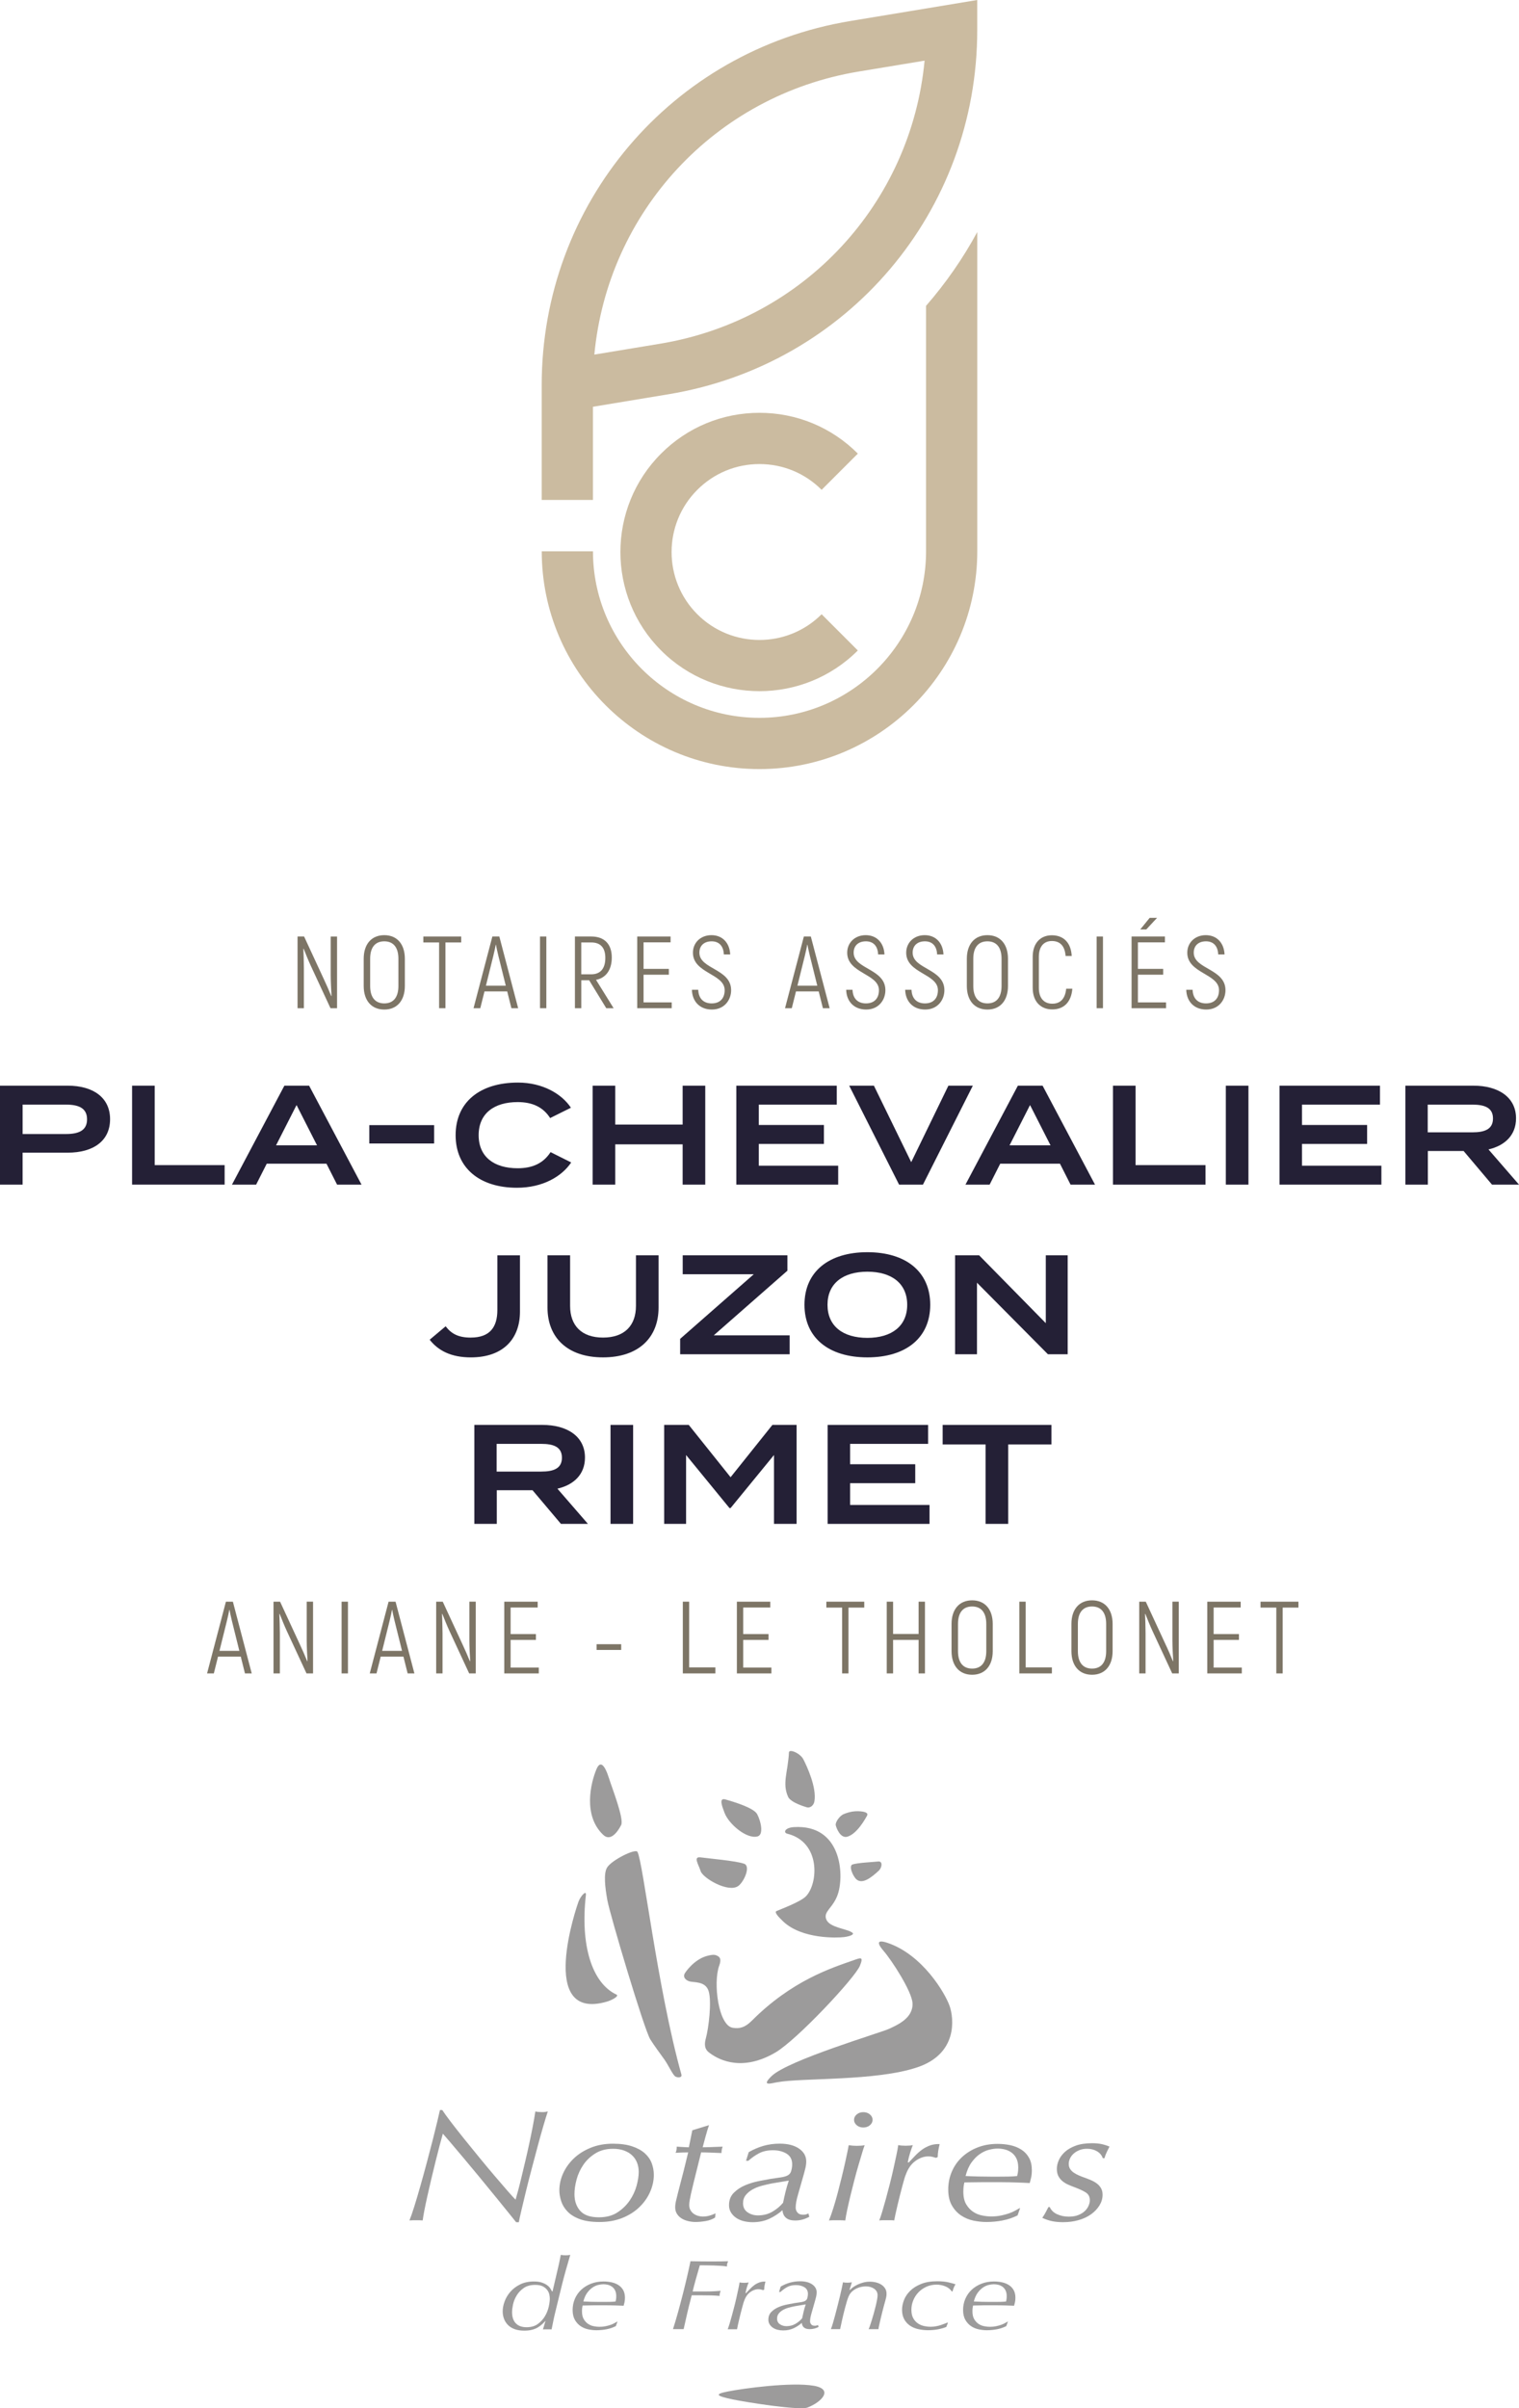 <?xml version="1.0" encoding="UTF-8"?>
<svg id="Calque_1" data-name="Calque 1" xmlns="http://www.w3.org/2000/svg" viewBox="0 0 134.843 213.664">
  <g>
    <g>
      <path d="m53.559,162.804c-1.837-1.721-1.113-4.642-.61-5.836.318-.754.706-.495,1.133.868.262.834,1.329,3.549,1.06,4.082-.267.533-.917,1.51-1.583.885" fill="#9c9b9b"/>
      <path d="m60.812,175.046c-.195.292-.048.584.341.731.389.146,1.46-.049,1.751.875.293.925,0,3.309-.243,4.185-.243.875.114,1.143.341,1.313.973.729,3.017,1.606,5.838-.049,1.909-1.119,7.055-6.617,7.492-7.687.355-.867.055-.711-.583-.488-1.946.682-5.454,1.795-9.002,5.352-.635.637-1.122.726-1.702.633-1.272-.203-1.755-3.988-1.203-5.502.203-.559.084-.754-.148-.875-.169-.089-.335-.16-.936.003-1.187.322-1.946,1.507-1.946,1.507" fill="#9c9b9b"/>
      <path d="m67.216,160.963c-.295-.559-2.007-1.08-2.831-1.312-.609-.171-.262.667-.063,1.197.372.988,1.968,2.353,2.933,2.083.544-.152.309-1.312-.039-1.968" fill="#9c9b9b"/>
      <path d="m66.047,165.354c-.762-.262-3.077-.455-3.838-.56-.705-.097-.215.58-.01,1.224.197.617,2.485,1.965,3.358,1.298.493-.377,1.114-1.748.491-1.963" fill="#9c9b9b"/>
      <path d="m75.679,165.421c.449-.152,1.831-.214,2.283-.263.42-.044.34.546.043.819-.618.566-1.433,1.24-1.975.769-.306-.265-.718-1.199-.351-1.326" fill="#9c9b9b"/>
      <path d="m71.66,160.361c.25.048.567-.151.635-.535.214-1.217-.641-3.07-.976-3.727-.282-.553-1.266-.96-1.283-.618-.092,1.761-.619,2.727-.077,3.937.246.55,1.701.942,1.701.942" fill="#9c9b9b"/>
      <path d="m53.855,177.597c.479-.138,1.137-.504.869-.631-2.186-1.026-3.221-4.396-2.714-8.832.055-.482-.469.08-.659.593-.133.361-3.699,10.657,2.504,8.87" fill="#9c9b9b"/>
      <path d="m78.451,173.108c.705.814,2.493,3.558,2.553,4.614.075,1.343-1.363,1.946-2.093,2.287-.729.34-8.952,2.773-10.411,4.184-1.017.983.033.618.517.547,2.209-.402,8.743-.082,12.424-1.325,3.6-1.217,3.225-4.348,2.87-5.4-.392-1.165-2.436-4.613-5.545-5.644-1.083-.36-.796.183-.315.737" fill="#9c9b9b"/>
      <path d="m69.521,170.473c-.367-.349-.827-.816-.592-.917.471-.203,2.12-.816,2.605-1.302,1.102-1.105,1.358-4.815-1.645-5.561-.381-.095-.22-.539.599-.587,4.186-.247,4.457,4.153,3.907,5.895-.412,1.304-1.365,1.578-1.032,2.327.317.711,1.868.799,2.308,1.152.19.151-.202.316-.752.386-.55.068-3.716.205-5.4-1.393" fill="#9c9b9b"/>
      <path d="m59.974,184.248c-.246-.123-.62-.999-1.008-1.539-.283-.394-.949-1.295-1.244-1.777-.547-.893-3.58-11.071-3.807-12.343-.2-1.119-.354-2.356-.022-2.898.4-.655,2.516-1.711,2.695-1.387.501.906,1.761,12.078,3.898,19.745.089.321-.339.285-.511.199" fill="#9c9b9b"/>
      <path d="m74.189,161.936c-.05-.253.334-.828.714-.985.561-.232,1.009-.264,1.291-.254.534.018.924.124.771.402-.175.317-.895,1.611-1.742,1.857-.642.186-.997-.828-1.034-1.019" fill="#9c9b9b"/>
      <path d="m40.019,188.258c.346.454.738.952,1.175,1.496.438.544.895,1.106,1.371,1.687.477.581.932,1.125,1.363,1.631.432.506.812.947,1.141,1.325.33.378.562.633.698.766.046-.151.114-.395.205-.73.091-.336.19-.728.298-1.177.108-.449.224-.936.349-1.461.125-.524.244-1.051.358-1.581.114-.529.219-1.042.315-1.538.097-.496.173-.943.23-1.34.08.019.173.033.281.043.108.01.213.015.315.015.114,0,.205-.005.273-.015.068-.009.148-.024.239-.043-.103.302-.233.726-.392,1.269-.159.544-.327,1.144-.503,1.801-.176.657-.358,1.34-.545,2.049-.187.709-.358,1.377-.511,2.006-.154.629-.287,1.186-.4,1.673-.114.486-.188.83-.222,1.028h-.238c-.091-.114-.298-.371-.622-.773-.324-.401-.707-.875-1.15-1.418-.443-.544-.917-1.122-1.422-1.736-.505-.615-.985-1.191-1.439-1.73s-.852-1.009-1.192-1.411c-.341-.401-.568-.664-.681-.787-.08.275-.176.629-.29,1.063-.114.435-.233.902-.358,1.403-.125.502-.25,1.016-.375,1.546s-.241,1.035-.349,1.516c-.108.482-.199.915-.273,1.297-.073.383-.122.674-.145.872-.091-.009-.182-.014-.273-.014h-.605c-.108,0-.207.005-.298.014.124-.302.272-.728.443-1.276.17-.548.349-1.153.536-1.815.188-.661.375-1.342.562-2.041.187-.7.361-1.361.52-1.985.159-.624.295-1.175.409-1.652.114-.477.193-.82.238-1.028h.205c.159.246.412.596.758,1.049" fill="#9c9b9b"/>
      <path d="m51.5,196.146c.336.387.89.581,1.665.581.649,0,1.196-.144,1.639-.432.444-.288.808-.64,1.093-1.056.284-.415.489-.855.615-1.318.125-.463.188-.869.188-1.219,0-.293-.049-.564-.145-.815-.097-.25-.242-.468-.436-.652-.193-.184-.432-.329-.717-.432-.285-.104-.609-.156-.974-.156-.615,0-1.141.137-1.58.411-.439.274-.794.612-1.067,1.014s-.472.836-.598,1.304c-.125.468-.188.901-.188,1.297,0,.596.168,1.087.504,1.475m-1.512-3.315c.221-.491.537-.934.946-1.326.409-.392.909-.709,1.5-.95.591-.241,1.25-.362,1.977-.362.67,0,1.238.078,1.705.234.465.156.841.362,1.124.617.284.256.489.548.613.879.125.331.188.676.188,1.035,0,.52-.114,1.033-.341,1.539-.227.506-.551.957-.971,1.354-.421.397-.926.712-1.517.944-.591.231-1.255.347-1.994.347-.705,0-1.287-.085-1.747-.255s-.824-.394-1.091-.674c-.267-.279-.454-.586-.562-.922-.108-.336-.162-.655-.162-.958,0-.51.111-1.011.332-1.503" fill="#9c9b9b"/>
      <path d="m62.64,189.531c-.086.323-.173.65-.264.982.261,0,.548-.007.86-.021.312-.015.616-.026.912-.035-.068.193-.102.382-.102.567-.296-.01-.605-.021-.929-.036-.324-.014-.616-.021-.877-.021l-.664,2.67c-.035.151-.074.319-.12.504-.046.185-.088.367-.128.547-.04.18-.074.352-.102.518-.029.166-.043.305-.043.419,0,.189.039.35.119.483.08.132.179.239.298.319.12.08.25.14.392.177.142.038.275.056.4.056.193,0,.386-.025.579-.078.192-.052.375-.121.545-.206l-.034.369c-.227.151-.502.255-.826.312-.324.056-.627.085-.912.085-.216,0-.434-.026-.653-.078-.22-.052-.414-.131-.582-.234-.168-.104-.306-.239-.412-.405-.107-.166-.16-.357-.16-.575,0-.189.025-.388.076-.596.051-.208.104-.431.162-.667.124-.482.226-.875.305-1.178.079-.303.149-.575.212-.816.062-.242.121-.483.178-.724.056-.242.129-.542.22-.902-.158,0-.336.003-.534.01-.197.006-.393.016-.584.028.033-.075.058-.149.075-.224.017-.075.026-.183.026-.323.18.009.368.021.564.035.197.014.368.021.514.021l.306-1.509,1.482-.455c-.114.332-.213.66-.298.982" fill="#9c9b9b"/>
      <path d="m66.36,196.281c.266.184.575.276.926.276.476,0,.901-.109,1.275-.326.373-.217.691-.482.952-.793.068-.33.141-.658.221-.984.079-.326.176-.653.288-.984-.261.047-.515.09-.765.128-.249.038-.504.08-.765.127-.283.057-.575.125-.875.205-.301.081-.572.189-.816.326-.244.137-.445.304-.603.502-.159.198-.237.438-.237.722,0,.35.133.616.399.8m1.425-5.897c.448-.128.927-.192,1.437-.192.714,0,1.284.147,1.71.44.425.293.638.671.638,1.134,0,.199-.026.402-.077.61-.051.208-.094.373-.128.496l-.493,1.729c-.091.302-.154.553-.187.751-.034.199-.051.369-.051.51,0,.17.053.319.162.447.107.127.275.191.502.191.102,0,.19-.01.264-.033.074-.022.139-.051.196-.086l.085.3c-.193.105-.392.186-.596.244-.205.057-.425.086-.663.086-.352,0-.621-.078-.808-.236-.187-.157-.292-.383-.315-.678-.34.303-.729.556-1.165.76-.437.203-.933.305-1.489.305-.25,0-.499-.029-.748-.085-.25-.057-.474-.149-.672-.277-.199-.128-.361-.288-.485-.482-.124-.194-.187-.414-.187-.66,0-.454.142-.822.426-1.107.284-.284.625-.508,1.023-.674.398-.166.807-.288,1.227-.369.42-.081.762-.145,1.023-.192.227-.038.471-.073.732-.106.262-.033.472-.078.631-.135.239-.085.389-.231.452-.44.063-.208.094-.411.094-.61,0-.425-.165-.74-.495-.943-.33-.203-.734-.305-1.212-.305-.478,0-.884.087-1.22.262-.335.174-.656.398-.964.672h-.205l.238-.766c.431-.246.87-.432,1.318-.561" fill="#9c9b9b"/>
      <path d="m76.055,187.596c.16-.132.353-.198.582-.198s.422.066.582.198c.16.132.24.293.24.482s-.08.349-.24.482c-.16.132-.353.198-.582.198s-.422-.066-.582-.198c-.16-.132-.24-.293-.24-.482s.08-.349.24-.482m.472,3.436c-.097.317-.205.678-.324,1.085-.119.406-.239.839-.358,1.298-.119.459-.233.91-.341,1.354-.108.445-.205.865-.29,1.263-.085.397-.145.723-.179.978-.125-.013-.256-.019-.392-.019h-.759c-.108,0-.207.007-.298.019.124-.302.255-.672.391-1.107.137-.435.267-.888.392-1.362.125-.472.244-.941.357-1.404.114-.463.213-.889.299-1.277.085-.387.156-.718.213-.993.056-.274.091-.454.103-.539.227.038.465.057.715.057.284,0,.517-.019.699-.057-.057.151-.134.386-.23.702" fill="#9c9b9b"/>
      <path d="m82.788,191.364c-.114-.029-.239-.043-.375-.043-.398,0-.786.14-1.167.418-.381.279-.667.701-.861,1.269-.023.038-.06.147-.111.326-.051.18-.111.395-.179.645-.068.251-.139.525-.213.822-.074.298-.145.589-.213.872-.069.284-.128.546-.179.787s-.088.423-.111.545c-.091-.012-.188-.019-.29-.019h-.707c-.119,0-.23.007-.332.019.068-.16.154-.409.256-.745.102-.336.21-.712.324-1.128.114-.417.23-.857.349-1.32.119-.464.227-.913.324-1.348.096-.435.184-.84.264-1.214.08-.373.137-.683.171-.93.091.019.196.033.315.043.119.01.236.014.349.014.25,0,.46-.018.63-.056-.022.057-.054.14-.094.249-.04.109-.083.235-.128.378-.045.142-.088.292-.128.448-.039.157-.071.311-.094.463h.085c.182-.189.366-.383.553-.581s.386-.376.596-.532c.21-.156.445-.284.707-.383.261-.099.557-.145.886-.135-.057.237-.1.443-.128.619-.028.176-.043.353-.043.533l-.153.071c-.091-.029-.194-.056-.307-.085" fill="#9c9b9b"/>
      <path d="m87.801,190.733c-.278.07-.551.197-.817.38-.267.183-.514.432-.741.746-.227.314-.403.715-.528,1.204.352.019.738.033,1.158.043s.806.014,1.158.014h.545c.284,0,.584-.002.902-.007s.59-.021.817-.05c.021-.084.042-.185.063-.302.021-.118.032-.27.032-.458,0-.31-.053-.573-.158-.789-.105-.216-.246-.389-.422-.52-.176-.132-.372-.225-.588-.282-.216-.056-.437-.085-.664-.085-.228,0-.48.036-.759.106m1.198,6.275c-.471.09-.95.135-1.437.135-.363,0-.743-.041-1.139-.121-.397-.08-.763-.232-1.097-.454-.335-.222-.609-.52-.825-.895-.215-.374-.323-.845-.323-1.414,0-.558.105-1.083.315-1.576.21-.493.508-.921.894-1.286.386-.364.848-.653,1.387-.866.539-.213,1.133-.319,1.779-.319.408,0,.794.04,1.158.12.363.08.686.213.97.397.284.185.508.426.672.723.165.298.247.66.247,1.085,0,.265-.022.492-.068.681s-.085.345-.118.468c-.237-.01-.452-.02-.644-.03-.192-.01-.382-.018-.568-.023-.186-.005-.381-.01-.585-.015-.204-.005-.435-.008-.695-.008h-1.781c-.271,0-.543.003-.814.009-.272.007-.509.01-.713.01-.025.095-.047.208-.066.341-.019.132-.029.293-.029.482,0,.463.084.837.254,1.12.169.284.375.507.619.667.243.161.508.27.797.326.288.057.551.085.789.085.328,0,.624-.027.89-.083.265-.055.503-.119.712-.193.209-.073.39-.154.542-.241.152-.087.28-.159.381-.214h.051l-.22.639c-.42.208-.865.358-1.335.448" fill="#9c9b9b"/>
      <path d="m97.375,190.865c-.256-.146-.549-.22-.879-.22-.251,0-.476.04-.675.12-.199.08-.37.183-.512.311-.142.127-.251.271-.324.431-.074.16-.111.32-.111.48,0,.169.039.318.119.445.08.128.188.238.325.332.136.094.292.179.469.254.176.075.361.146.554.212.182.066.364.139.546.219.182.08.347.177.495.29.148.113.267.25.358.409.09.16.137.354.137.58,0,.33-.092.643-.273.94-.182.297-.429.559-.742.785-.313.226-.683.4-1.11.523-.426.122-.889.183-1.389.183-.352,0-.674-.03-.963-.089-.289-.06-.582-.159-.877-.298.125-.173.233-.35.324-.53.091-.179.165-.321.222-.425h.119c.125.284.344.496.656.638.312.142.656.213,1.031.213.332,0,.615-.047.849-.142.234-.094.426-.212.575-.353.149-.141.261-.299.335-.473.075-.174.112-.337.112-.488,0-.301-.114-.528-.343-.678-.228-.151-.57-.311-1.027-.481-.183-.066-.369-.141-.557-.226-.188-.084-.356-.188-.505-.31-.148-.123-.268-.271-.36-.445-.091-.175-.137-.389-.137-.644,0-.245.056-.499.171-.763.114-.264.293-.509.537-.735.245-.226.566-.412.964-.558.398-.146.882-.219,1.451-.219.307,0,.575.022.802.067.228.045.477.121.75.23-.171.328-.281.558-.332.691-.051.132-.088.246-.111.34h-.153c-.092-.265-.265-.47-.521-.617" fill="#9c9b9b"/>
      <path d="m45.791,206.134c.223.23.54.345.952.345.404,0,.737-.095.999-.287s.473-.421.633-.691c.159-.269.271-.547.335-.834.064-.287.096-.529.096-.726,0-.09-.012-.203-.037-.341-.025-.137-.084-.272-.176-.403-.092-.132-.224-.244-.394-.336-.17-.093-.401-.139-.691-.139-.411,0-.749.093-1.015.278s-.477.408-.633.668c-.156.261-.262.526-.319.798s-.085.495-.085.669c0,.437.112.77.335,1m2.342.07c-.114.107-.245.205-.394.293-.148.089-.322.159-.52.209-.199.05-.426.075-.68.075-.319,0-.599-.043-.841-.129-.241-.086-.442-.209-.601-.369-.16-.16-.278-.343-.356-.551-.078-.207-.117-.426-.117-.657,0-.278.056-.573.17-.884.113-.311.285-.598.516-.862.23-.264.519-.482.867-.653.347-.171.755-.257,1.223-.257.283,0,.519.033.707.098.188.066.344.145.468.237.124.092.218.189.282.29.064.102.114.188.149.259h.043c.128-.567.259-1.129.394-1.685.134-.556.248-1.076.34-1.561.106.025.248.038.425.038.17,0,.309-.013.415-.038-.156.527-.29.993-.404,1.399-.114.405-.216.793-.309,1.163-.092.37-.185.744-.276,1.123s-.195.802-.309,1.269c-.056.219-.117.478-.18.777-.064.299-.124.594-.181.884-.05-.006-.099-.009-.149-.009h-.442c-.06,0-.118.003-.176.009l.234-.769c-.086.095-.185.196-.298.302" fill="#9c9b9b"/>
      <path d="m53.089,202.731c-.174.044-.344.123-.51.239-.166.115-.321.271-.463.469-.142.197-.251.449-.329.755.219.013.46.022.723.029.262.007.503.01.723.01h.34c.177,0,.364-.002.564-.005.198-.003.368-.014.51-.033.013-.053.025-.116.038-.19.013-.073.019-.169.019-.287,0-.194-.032-.36-.097-.495-.065-.135-.152-.244-.262-.327-.11-.083-.233-.142-.367-.177-.135-.035-.273-.053-.415-.053-.141,0-.299.022-.473.066m.745,3.929c-.293.056-.592.084-.895.084-.226,0-.462-.025-.71-.075-.247-.05-.475-.145-.683-.283-.208-.139-.379-.325-.513-.559-.134-.233-.201-.527-.201-.882,0-.349.066-.677.197-.983.131-.307.318-.575.559-.802.242-.228.531-.408.868-.541.338-.133.709-.2,1.114-.2.255,0,.497.025.725.075.227.05.429.132.607.247.178.114.318.264.421.448.103.185.154.409.154.673,0,.164-.014.304-.043.421s-.053.214-.075.29c-.149-.005-.284-.01-.404-.015-.12-.005-.239-.009-.357-.012s-.24-.005-.367-.008c-.128-.002-.273-.004-.436-.004h-1.118c-.171,0-.341.003-.511.01-.171.006-.319.009-.447.009-.015.059-.029.13-.039.213-.012.083-.017.184-.017.302,0,.29.053.524.159.701.106.177.235.316.387.417.152.1.318.168.498.203.18.036.344.053.493.053.205,0,.39-.017.556-.052.166-.035.314-.075.445-.121.131-.046.244-.097.34-.152s.175-.1.239-.135h.032l-.145.399c-.261.13-.538.224-.831.279" fill="#9c9b9b"/>
      <path d="m61.193,204.459c-.06.241-.117.477-.17.706-.053.23-.106.463-.159.702-.053.238-.112.499-.176.782h-.947c.135-.412.276-.886.426-1.422.149-.536.294-1.081.436-1.635.141-.553.273-1.09.393-1.608s.22-.971.298-1.36c.362.007.706.012,1.032.015.325.003.613.004.861.004.269,0,.54-.001.813-.004.273-.003.484-.008.633-.015-.036.093-.062.168-.08.225-.018.057-.023.137-.016.24-.149-.024-.33-.043-.542-.058-.213-.015-.431-.025-.653-.031-.224-.005-.443-.01-.659-.013-.217-.002-.403-.004-.559-.004-.142.485-.264.912-.367,1.283-.103.37-.193.717-.271,1.04h1.255c.212,0,.439-.006.68-.019s.425-.025.553-.038c-.035.089-.06.165-.074.227-.015.062-.021.138-.021.227-.248-.025-.498-.041-.749-.047-.252-.006-.502-.009-.749-.009h-.978c-.078.3-.148.571-.208.813" fill="#9c9b9b"/>
      <path d="m67.553,203.134c-.071-.018-.149-.027-.234-.027-.248,0-.491.087-.728.261-.237.174-.417.438-.537.793-.014.024-.037.092-.069.204-.032.112-.069.246-.112.403-.043.156-.087.327-.133.513-.046.186-.09.368-.132.545-.043.177-.08.341-.112.491-.032.151-.055.264-.069.341h-.83c.042-.1.096-.254.16-.463.064-.209.131-.443.202-.701.07-.259.143-.532.217-.82.075-.288.142-.567.202-.838.06-.27.115-.522.165-.754.05-.233.086-.425.107-.578.056.012.122.021.196.027.075.006.148.009.218.009.156,0,.287-.012.394-.036-.014.035-.034.086-.059.152-.024.067-.051.144-.08.231-.028.087-.055.179-.08.275-.024.096-.044.191-.058.284h.053c.113-.118.228-.239.345-.363.117-.124.241-.234.372-.332.131-.098.278-.177.442-.239.163-.062.347-.09.553-.084-.035.147-.062.275-.08.384-.018.109-.027.219-.027.331l-.096.044c-.056-.018-.12-.035-.191-.053" fill="#9c9b9b"/>
      <path d="m69.231,206.212c.167.115.36.173.581.173.298,0,.564-.068.798-.204.234-.136.433-.301.597-.496.043-.207.088-.412.138-.616.049-.204.11-.409.181-.616-.163.029-.323.056-.479.08s-.316.05-.479.08c-.178.036-.361.079-.548.129-.188.05-.359.118-.511.204-.152.086-.279.191-.378.315-.1.125-.149.275-.149.452,0,.219.083.386.25.501m.896-3.692c.28-.08.579-.12.899-.12.447,0,.803.092,1.069.275.266.183.399.42.399.709,0,.125-.016.252-.047.381-.032.131-.059.234-.08.311l-.309,1.082c-.056.189-.096.346-.117.47-.021.125-.032.231-.032.319,0,.107.033.2.101.279.067.08.172.12.314.12.064,0,.119-.007.165-.02.046-.013.087-.031.122-.053l.053.179c-.12.063-.244.111-.372.145-.128.034-.267.051-.415.051-.22,0-.388-.047-.505-.143-.117-.095-.182-.231-.197-.411-.213.189-.455.348-.729.476-.273.128-.583.191-.93.191-.156,0-.312-.018-.468-.054-.156-.036-.296-.094-.42-.174-.124-.081-.226-.182-.304-.304-.078-.122-.117-.261-.117-.416,0-.285.089-.518.267-.697.178-.179.391-.32.641-.425.249-.104.505-.182.768-.232.264-.051.477-.091.641-.121.142-.024.295-.046.459-.067.164-.021.296-.049.395-.084.149-.054.244-.146.283-.278.039-.131.059-.259.059-.384,0-.268-.104-.466-.31-.594-.207-.128-.46-.193-.759-.193-.299,0-.554.057-.765.171s-.412.261-.604.44h-.129l.149-.48c.269-.154.544-.271.824-.351" fill="#9c9b9b"/>
      <path d="m75.459,203.168c.071-.083.165-.166.282-.248.117-.083.25-.159.399-.23.148-.07.315-.13.499-.179.184-.049.376-.073.575-.073.191,0,.375.022.552.066.177.044.335.111.472.199.138.089.248.199.333.332.084.133.127.287.127.465,0,.059-.002.112-.005.159-.004.047-.014.109-.032.186-.018.077-.042.174-.074.292s-.075.277-.132.478c-.029.106-.067.255-.116.446-.049.192-.098.392-.148.602-.049.21-.095.407-.137.593-.042.186-.066.317-.074.394h-.873c.028-.047.067-.144.117-.292.05-.148.105-.316.165-.505s.12-.392.18-.61.115-.429.165-.633c.049-.203.091-.391.122-.562.032-.171.048-.307.048-.407,0-.136-.03-.252-.09-.35-.06-.097-.14-.178-.239-.244-.099-.064-.211-.114-.335-.146-.124-.032-.253-.049-.387-.049-.085,0-.199.012-.341.035s-.288.069-.441.137c-.152.068-.298.164-.436.288-.138.124-.247.286-.324.486-.042.1-.089.234-.138.403-.049.168-.101.351-.154.548-.053.198-.104.4-.154.607-.05.206-.094.399-.133.579-.039.18-.073.335-.101.464-.028.131-.046.213-.053.248h-.819c.05-.117.108-.289.175-.516.067-.226.137-.474.208-.745.071-.27.143-.551.218-.842.074-.292.143-.569.207-.834.064-.265.119-.504.165-.719s.08-.381.101-.499c.106.024.234.036.383.036.064,0,.132-.003.202-.009.071-.005.138-.015.202-.027l-.202.656.043.018Z" fill="#9c9b9b"/>
      <path d="m82.427,206.744c-.326,0-.633-.033-.92-.097-.287-.065-.536-.173-.749-.324-.213-.151-.38-.341-.5-.571-.121-.231-.182-.503-.182-.816,0-.278.056-.566.171-.865.114-.298.297-.571.548-.82.252-.248.576-.452.973-.612.397-.16.875-.239,1.435-.239.383,0,.708.031.973.093.266.062.48.12.643.173-.035.065-.066.121-.09.168s-.046.094-.064.137c-.018.044-.035.094-.053.146-.018.053-.037.115-.058.186h-.064c-.135-.201-.327-.352-.575-.452-.248-.1-.507-.151-.776-.151-.333,0-.638.065-.914.194-.277.128-.513.296-.708.504-.195.208-.346.445-.452.711-.106.267-.159.54-.159.821,0,.316.058.573.175.772.117.199.262.352.436.46.174.109.358.182.553.22.194.038.367.057.516.057.184,0,.356-.016.516-.047.159-.031.303-.067.431-.11.128-.042.239-.083.335-.122.095-.039.172-.07.229-.093l.053.018-.149.372c-.489.189-1.014.284-1.574.284" fill="#9c9b9b"/>
      <path d="m87.751,202.731c-.174.044-.344.123-.51.239-.166.115-.321.271-.463.469-.141.197-.251.449-.329.755.219.013.46.022.723.029.262.007.503.01.723.01h.34c.177,0,.365-.002.564-.005.198-.003.369-.014.51-.033.013-.053.025-.116.038-.19.012-.073.019-.169.019-.287,0-.194-.033-.36-.098-.495-.065-.135-.152-.244-.262-.327-.11-.083-.233-.142-.367-.177-.135-.035-.273-.053-.415-.053-.141,0-.299.022-.473.066m.745,3.929c-.293.056-.592.084-.895.084-.226,0-.462-.025-.709-.075-.248-.05-.475-.145-.684-.283-.208-.139-.379-.325-.513-.559-.134-.233-.201-.527-.201-.882,0-.349.066-.677.197-.983.132-.307.318-.575.559-.802.242-.228.531-.408.869-.541.337-.133.708-.2,1.113-.2.255,0,.497.025.725.075.227.05.43.132.607.247.178.114.318.264.421.448.103.185.154.409.154.673,0,.164-.014.304-.043.421s-.053.214-.075.29c-.149-.005-.284-.01-.404-.015-.12-.005-.239-.009-.357-.012s-.24-.005-.367-.008c-.128-.002-.273-.004-.436-.004h-1.118c-.171,0-.341.003-.511.01-.171.006-.32.009-.448.009-.015.059-.029.13-.039.213-.012.083-.017.184-.017.302,0,.29.053.524.159.701.106.177.235.316.387.417.152.1.318.168.498.203.18.036.344.053.493.053.205,0,.39-.017.556-.052.166-.035.314-.075.445-.121.131-.046.244-.097.34-.152s.175-.1.239-.135h.032l-.145.399c-.261.13-.538.224-.831.279" fill="#9c9b9b"/>
      <path d="m71.697,213.6c-.734.286-5.466-.468-6.663-.718-1.466-.309-1.62-.463-.463-.694,1.394-.28,5.675-.861,7.677-.514,1.776.31.688,1.445-.551,1.926" fill="#9c9b9b"/>
    </g>
    <g>
      <path d="m75.48,1.865c-15.872,2.626-27.393,16.209-27.393,32.297v10.196h4.547v-8.268l6.722-1.112c15.873-2.626,27.394-16.209,27.394-32.297V0l-11.27,1.865Zm-16.866,28.628l-5.854.968c1.194-12.648,10.693-22.998,23.462-25.112l5.854-.968c-1.194,12.648-10.693,22.998-23.462,25.112Z" fill="#cbbba0"/>
      <path d="m86.753,20.586v28.326c0,10.654-8.669,19.323-19.339,19.323-10.654,0-19.323-8.669-19.323-19.323h4.547c0,8.139,6.623,14.777,14.777,14.777s14.792-6.638,14.792-14.777v-21.779c1.743-2.001,3.274-4.198,4.547-6.547Z" fill="#cbbba0"/>
      <path d="m67.419,61.322c-3.163,0-6.326-1.203-8.734-3.611-4.815-4.815-4.815-12.651,0-17.466,2.333-2.334,5.434-3.619,8.733-3.619,3.3,0,6.401,1.285,8.734,3.619l-3.216,3.215c-1.473-1.474-3.434-2.287-5.518-2.287-2.084,0-4.044.813-5.518,2.287-3.043,3.043-3.043,7.994-.001,11.037,3.043,3.043,7.994,3.044,11.037,0l3.215,3.215c-2.408,2.408-5.571,3.611-8.733,3.611Z" fill="#cbbba0"/>
    </g>
    <g>
      <path d="m29.92,83.09v6.362h-.582l-1.735-3.736c-.201-.427-.528-1.227-.645-1.544l-.027.009c.018.482.045,1.208.045,1.709v3.562h-.563v-6.362h.582l1.718,3.708c.218.454.545,1.208.69,1.573l.027-.01c-.027-.463-.073-1.291-.073-1.836v-3.435h.563Z" fill="#7d7566"/>
      <path d="m32.286,87.48v-2.418c0-1.282.682-2.091,1.827-2.091,1.145,0,1.826.809,1.826,2.091v2.418c0,1.282-.682,2.091-1.826,2.091-1.146,0-1.827-.809-1.827-2.091Zm3.081,0v-2.418c0-.981-.428-1.545-1.254-1.545-.827,0-1.254.564-1.254,1.545v2.418c0,.981.427,1.545,1.254,1.545.827,0,1.254-.564,1.254-1.545Z" fill="#7d7566"/>
      <path d="m40.942,83.617h-1.399v5.835h-.564v-5.835h-1.399v-.527h3.363v.527Z" fill="#7d7566"/>
      <path d="m45.026,87.962h-2.018l-.372,1.49h-.6l1.672-6.362h.618l1.672,6.362h-.6l-.372-1.49Zm-.127-.509l-.655-2.635c-.1-.391-.19-.846-.218-1h-.018c-.027.154-.118.608-.218 1l-.654,2.635h1.763Z" fill="#7d7566"/>
      <path d="m48.499,83.09v6.362h-.563v-6.362h.563Z" fill="#7d7566"/>
      <path d="m52.3,86.971h-.7v2.481h-.563v-6.362h1.454c1.172,0,1.817.682,1.817,1.863,0,1.109-.527,1.817-1.399,1.981l1.563,2.518h-.654l-1.518-2.481Zm-.7-.527h.881c.827,0,1.254-.518,1.254-1.454,0-.909-.427-1.373-1.245-1.373h-.891v2.827Z" fill="#7d7566"/>
      <path d="m59.628,88.934v.518h-3.062v-6.362h2.962v.518h-2.399v2.354h2.245v.518h-2.245v2.454h2.499Z" fill="#7d7566"/>
      <path d="m61.421,87.816h.563c.027.791.482,1.209,1.191,1.209.773,0,1.154-.482,1.154-1.173,0-1.472-2.817-1.481-2.817-3.326,0-.872.663-1.555,1.645-1.555 1,0,1.618.709,1.663,1.709h-.563c-.036-.799-.473-1.163-1.082-1.163-.69,0-1.09.4-1.09,1.009,0,1.472,2.817,1.417,2.817,3.326,0,.864-.591,1.718-1.709,1.718-1.055,0-1.745-.7-1.772-1.755Z" fill="#7d7566"/>
      <path d="m72.678,87.962h-2.018l-.372,1.49h-.6l1.672-6.362h.618l1.672,6.362h-.6l-.372-1.49Zm-.127-.509l-.655-2.635c-.1-.391-.19-.846-.218-1h-.018c-.027.154-.118.608-.218 1l-.654,2.635h1.763Z" fill="#7d7566"/>
      <path d="m75.116,87.816h.563c.027.791.482,1.209,1.191,1.209.773,0,1.154-.482,1.154-1.173,0-1.472-2.817-1.481-2.817-3.326,0-.872.663-1.555,1.645-1.555 1,0,1.618.709,1.663,1.709h-.563c-.036-.799-.473-1.163-1.082-1.163-.69,0-1.09.4-1.09,1.009,0,1.472,2.817,1.417,2.817,3.326,0,.864-.591,1.718-1.709,1.718-1.055,0-1.745-.7-1.772-1.755Z" fill="#7d7566"/>
      <path d="m80.353,87.816h.563c.027.791.482,1.209,1.191,1.209.773,0,1.154-.482,1.154-1.173,0-1.472-2.817-1.481-2.817-3.326,0-.872.663-1.555,1.645-1.555 1,0,1.618.709,1.663,1.709h-.563c-.036-.799-.473-1.163-1.082-1.163-.69,0-1.09.4-1.09,1.009,0,1.472,2.817,1.417,2.817,3.326,0,.864-.591,1.718-1.709,1.718-1.055,0-1.745-.7-1.772-1.755Z" fill="#7d7566"/>
      <path d="m85.827,87.48v-2.418c0-1.282.682-2.091,1.827-2.091,1.145,0,1.826.809,1.826,2.091v2.418c0,1.282-.682,2.091-1.826,2.091-1.146,0-1.827-.809-1.827-2.091Zm3.081,0v-2.418c0-.981-.428-1.545-1.254-1.545-.827,0-1.254.564-1.254,1.545v2.418c0,.981.427,1.545,1.254,1.545.827,0,1.254-.564,1.254-1.545Z" fill="#7d7566"/>
      <path d="m91.674,87.652v-2.762c0-1.227.7-1.909,1.7-1.909,1.036,0,1.7.654,1.763,1.836h-.545c-.064-.9-.5-1.327-1.218-1.327-.682,0-1.154.454-1.154,1.399v2.762c0,.946.491,1.4,1.191,1.4.727,0,1.145-.445,1.236-1.327h.545c-.091,1.163-.736,1.835-1.781,1.835-1.018,0-1.736-.682-1.736-1.909Z" fill="#7d7566"/>
      <path d="m97.912,83.09v6.362h-.563v-6.362h.563Z" fill="#7d7566"/>
      <path d="m103.512,88.934v.518h-3.062v-6.362h2.962v.518h-2.399v2.354h2.245v.518h-2.245v2.454h2.499Zm-1.754-6.471h-.536l.835-1.027h.655l-.955,1.027Z" fill="#7d7566"/>
      <path d="m105.305,87.816h.563c.027.791.482,1.209,1.191,1.209.773,0,1.154-.482,1.154-1.173,0-1.472-2.817-1.481-2.817-3.326,0-.872.663-1.555,1.645-1.555 1,0,1.618.709,1.663,1.709h-.563c-.036-.799-.473-1.163-1.082-1.163-.69,0-1.09.4-1.09,1.009,0,1.472,2.817,1.417,2.817,3.326,0,.864-.591,1.718-1.709,1.718-1.055,0-1.745-.7-1.772-1.755Z" fill="#7d7566"/>
    </g>
  </g>
  <g>
    <path d="m21.374,146.98h-2.019l-.373,1.491h-.6l1.673-6.366h.618l1.673,6.366h-.6l-.373-1.491Zm-.127-.51l-.655-2.637c-.1-.392-.191-.846-.218-1.001h-.019c-.027.155-.118.609-.218,1.001l-.655,2.637h1.765Z" fill="#7d7566"/>
    <path d="m27.791,142.105v6.366h-.582l-1.737-3.737c-.2-.428-.527-1.229-.646-1.547l-.027.01c.018.481.045,1.209.045,1.71v3.564h-.564v-6.366h.582l1.719,3.711c.218.454.546,1.209.691,1.573l.027-.01c-.027-.463-.073-1.291-.073-1.837v-3.438h.563Z" fill="#7d7566"/>
    <path d="m30.888,142.105v6.366h-.564v-6.366h.564Z" fill="#7d7566"/>
    <path d="m35.815,146.98h-2.019l-.373,1.491h-.6l1.673-6.366h.618l1.673,6.366h-.6l-.373-1.491Zm-.127-.51l-.655-2.637c-.1-.392-.191-.846-.218-1.001h-.018c-.027.155-.119.609-.219,1.001l-.654,2.637h1.764Z" fill="#7d7566"/>
    <path d="m42.231,142.105v6.366h-.582l-1.737-3.737c-.2-.428-.527-1.229-.646-1.547l-.027.01c.018.481.045,1.209.045,1.71v3.564h-.564v-6.366h.582l1.719,3.711c.218.454.546,1.209.691,1.573l.027-.01c-.027-.463-.073-1.291-.073-1.837v-3.438h.563Z" fill="#7d7566"/>
    <path d="m47.829,147.953v.519h-3.065v-6.366h2.965v.519h-2.401v2.355h2.246v.519h-2.246v2.455h2.501Z" fill="#7d7566"/>
    <path d="m52.961,145.879h2.183v.509h-2.183v-.509Z" fill="#7d7566"/>
    <path d="m63.506,147.935v.536h-2.892v-6.366h.564v5.83h2.328Z" fill="#7d7566"/>
    <path d="m68.477,147.953v.519h-3.065v-6.366h2.965v.519h-2.401v2.355h2.246v.519h-2.246v2.455h2.501Z" fill="#7d7566"/>
    <path d="m76.72,142.632h-1.4v5.839h-.563v-5.839h-1.4v-.527h3.364v.527Z" fill="#7d7566"/>
    <path d="m82.109,142.105v6.366h-.564v-2.974h-2.265v2.974h-.563v-6.366h.563v2.865h2.265v-2.865h.564Z" fill="#7d7566"/>
    <path d="m84.47,146.497v-2.419c0-1.282.683-2.092,1.828-2.092s1.828.81,1.828,2.092v2.419c0,1.282-.683,2.092-1.828,2.092s-1.828-.81-1.828-2.092Zm3.083,0v-2.419c0-.982-.428-1.546-1.255-1.546-.828,0-1.255.563-1.255,1.546v2.419c0,.982.427,1.546,1.255,1.546.827,0,1.255-.563,1.255-1.546Z" fill="#7d7566"/>
    <path d="m93.378,147.935v.536h-2.892v-6.366h.563v5.83h2.328Z" fill="#7d7566"/>
    <path d="m95.111,146.497v-2.419c0-1.282.683-2.092,1.828-2.092s1.828.81,1.828,2.092v2.419c0,1.282-.683,2.092-1.828,2.092s-1.828-.81-1.828-2.092Zm3.083,0v-2.419c0-.982-.428-1.546-1.255-1.546s-1.255.563-1.255,1.546v2.419c0,.982.428,1.546,1.255,1.546s1.255-.563,1.255-1.546Z" fill="#7d7566"/>
    <path d="m104.639,142.105v6.366h-.582l-1.737-3.737c-.2-.428-.527-1.229-.646-1.547l-.027.01c.019.481.045,1.209.045,1.71v3.564h-.563v-6.366h.582l1.719,3.711c.219.454.546,1.209.691,1.573l.027-.01c-.027-.463-.073-1.291-.073-1.837v-3.438h.564Z" fill="#7d7566"/>
    <path d="m110.236,147.953v.519h-3.064v-6.366h2.965v.519h-2.401v2.355h2.247v.519h-2.247v2.455h2.501Z" fill="#7d7566"/>
    <path d="m115.262,142.632h-1.4v5.839h-.563v-5.839h-1.4v-.527h3.364v.527Z" fill="#7d7566"/>
  </g>
  <g>
    <path d="m9.771,99.297c0,1.944-1.505,2.972-3.763,2.972H2.007v2.835H0v-8.78h6.008c2.258,0,3.763,1.053,3.763,2.973Zm-2.044.012c0-1.003-.752-1.304-1.881-1.304h-3.838v2.609h3.838c1.129,0,1.881-.301,1.881-1.305Z" fill="#242036"/>
    <path d="m19.941,103.374v1.73h-8.215v-8.78h2.007v7.049h6.208Z" fill="#242036"/>
    <path d="m28.983,103.248h-5.305l-.941,1.856h-2.145l4.653-8.78h2.195l4.653,8.78h-2.17l-.941-1.856Zm-.84-1.631l-1.818-3.574-1.819,3.574h3.637Z" fill="#242036"/>
    <path d="m32.782,101.454v-1.63h5.757v1.63h-5.757Z" fill="#242036"/>
    <path d="m48.874,102.22l1.831.916c-.828,1.241-2.521,2.245-4.816,2.245-3.299,0-5.443-1.744-5.443-4.666,0-2.923,2.145-4.666,5.531-4.666,2.208,0,3.901,1.016,4.704,2.232l-1.844.916c-.627-.978-1.581-1.417-2.885-1.417-2.083,0-3.462,1.004-3.462,2.936s1.379,2.935,3.462,2.935c1.304,0,2.27-.427,2.922-1.43Z" fill="#242036"/>
    <path d="m62.606,96.325v8.78h-2.007v-3.574h-5.983v3.574h-2.007v-8.78h2.007v3.449h5.983v-3.449h2.007Z" fill="#242036"/>
    <path d="m74.407,103.424v1.681h-9.043v-8.78h8.917v1.681h-6.923v1.806h5.782v1.681h-5.782v1.932h7.049Z" fill="#242036"/>
    <path d="m77.578,96.325l3.312,6.786,3.299-6.786h2.17l-4.428,8.78h-2.119l-4.428-8.78h2.194Z" fill="#242036"/>
    <path d="m94.096,103.248h-5.306l-.94,1.856h-2.145l4.653-8.78h2.194l4.653,8.78h-2.17l-.94-1.856Zm-.84-1.631l-1.819-3.574-1.818,3.574h3.638Z" fill="#242036"/>
    <path d="m107.014,103.374v1.73h-8.216v-8.78h2.007v7.049h6.209Z" fill="#242036"/>
    <path d="m108.818,105.105v-8.78h2.007v8.78h-2.007Z" fill="#242036"/>
    <path d="m122.628,103.424v1.681h-9.044v-8.78h8.918v1.681h-6.924v1.806h5.782v1.681h-5.782v1.932h7.05Z" fill="#242036"/>
    <path d="m132.447,105.105l-2.521-2.985h-3.174v2.985h-1.994v-8.78h6.059c2.145,0,3.763.991,3.763,2.897,0,1.493-.991,2.42-2.446,2.759l2.71,3.123h-2.396Zm-1.744-4.641c1.054,0,1.831-.251,1.831-1.229,0-.978-.777-1.229-1.831-1.229h-3.963v2.458h3.963Z" fill="#242036"/>
    <path d="m41.793,118.674c1.693,0,2.358-.928,2.358-2.445v-4.854h2.007v5.005c0,2.32-1.405,4.052-4.365,4.052-1.731,0-2.885-.59-3.65-1.568l1.417-1.191c.515.677,1.154,1.003,2.233,1.003Z" fill="#242036"/>
    <path d="m58.461,111.374v4.642c0,2.634-1.744,4.415-4.929,4.415-3.186,0-4.93-1.781-4.93-4.415v-4.642h2.007v4.49c0,1.757,1.029,2.81,2.923,2.81,1.894,0,2.922-1.053,2.922-2.81v-4.49h2.007Z" fill="#242036"/>
    <path d="m69.898,112.741l-6.535,5.732h6.736v1.681h-9.721v-1.367l6.535-5.732h-6.309v-1.681h9.294v1.367Z" fill="#242036"/>
    <path d="m71.414,115.765c0-2.936,2.157-4.666,5.582-4.666,3.424,0,5.581,1.73,5.581,4.666,0,2.935-2.157,4.666-5.581,4.666-3.425,0-5.582-1.731-5.582-4.666Zm9.119,0c0-1.882-1.367-2.936-3.537-2.936s-3.537,1.054-3.537,2.936c0,1.881,1.354,2.935,3.537,2.935,2.17,0,3.537-1.054,3.537-2.935Z" fill="#242036"/>
    <path d="m94.78,111.374v8.78h-1.756l-6.297-6.347v6.347h-1.944v-8.78h2.133l5.92,6.021v-6.021h1.944Z" fill="#242036"/>
    <path d="m49.795,135.203l-2.521-2.985h-3.173v2.985h-1.994v-8.78h6.058c2.145,0,3.763.991,3.763,2.897,0,1.493-.991,2.421-2.446,2.76l2.709,3.123h-2.396Zm-1.743-4.641c1.053,0,1.831-.251,1.831-1.229s-.778-1.229-1.831-1.229h-3.964v2.459h3.964Z" fill="#242036"/>
    <path d="m54.196,135.203v-8.78h2.007v8.78h-2.007Z" fill="#242036"/>
    <path d="m70.714,126.423v8.78h-2.007v-6.108l-3.851,4.704h-.101l-3.851-4.704v6.108h-1.944v-8.78h2.182l3.713,4.642,3.712-4.642h2.145Z" fill="#242036"/>
    <path d="m82.515,133.523v1.681h-9.044v-8.78h8.918v1.681h-6.924v1.807h5.782v1.681h-5.782v1.932h7.05Z" fill="#242036"/>
    <path d="m93.338,128.154h-3.838v7.049h-2.007v-7.049h-3.813v-1.731h9.658v1.731Z" fill="#242036"/>
  </g>
</svg>